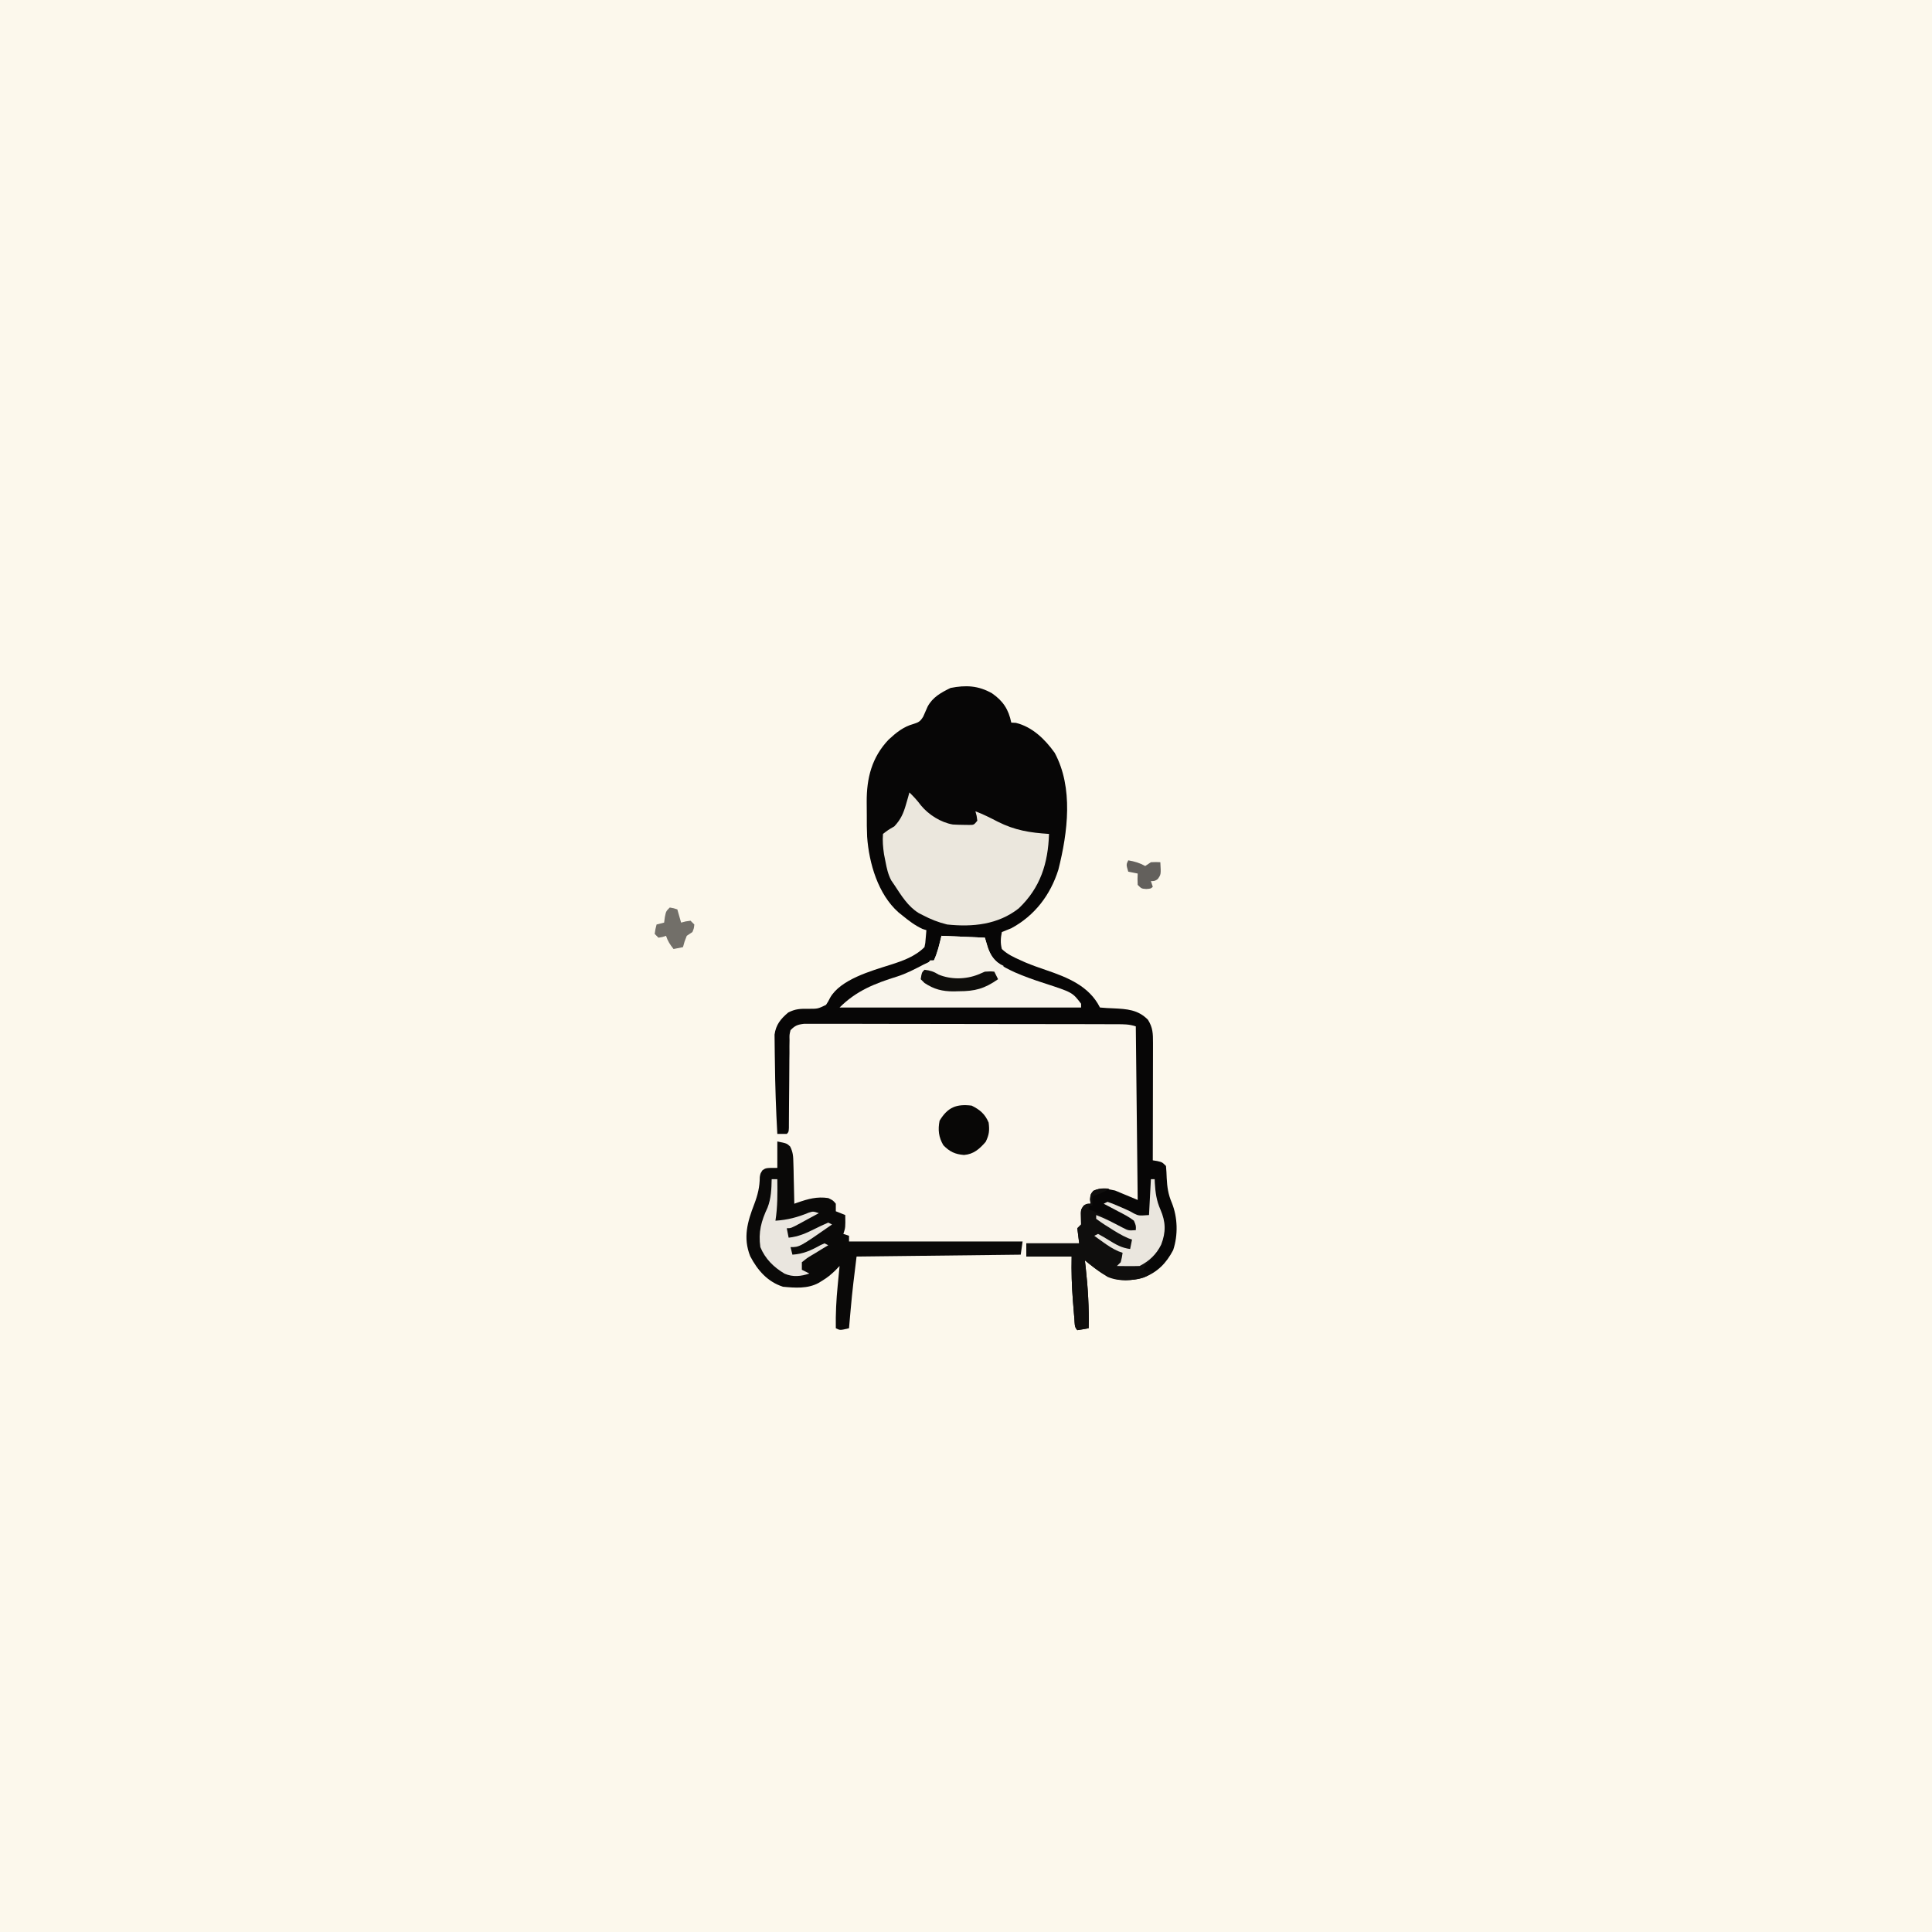 <svg version="1.1" xmlns="http://www.w3.org/2000/svg" width="1024" height="1024">
<rect width="100%" height="100%" fill="#333333" stroke="none"/>
<path d="M0 0 C337.92 0 675.84 0 1024 0 C1024 337.92 1024 675.84 1024 1024 C686.08 1024 348.16 1024 0 1024 C0 686.08 0 348.16 0 0 Z " fill="#FCF8EC" transform="translate(0,0)"/>
<path d="M0 0 C5.91 4.11 8.8 8.56 10.23 15.55 C11.03 15.59 11.84 15.63 12.67 15.68 C21.4 17.82 28.11 24.38 33.23 31.55 C43.21 50.04 40.19 73.65 35.19 93.5 C30.98 106.9 22.68 117.83 10.23 124.55 C8.57 125.24 6.91 125.92 5.23 126.55 C4.59 129.73 4.4 132.39 5.23 135.55 C8.16 138.36 11.55 139.91 15.23 141.55 C16.42 142.08 16.42 142.08 17.63 142.63 C21.24 144.14 24.91 145.44 28.62 146.7 C39.99 150.57 51.53 155.15 57.23 166.55 C59.58 166.78 61.94 166.91 64.29 166.99 C71.46 167.34 77.42 167.66 82.67 173.05 C85.28 177.22 85.35 180.39 85.34 185.23 C85.34 185.9 85.34 186.57 85.34 187.27 C85.34 189.49 85.34 191.71 85.33 193.94 C85.33 195.48 85.32 197.02 85.32 198.57 C85.32 202.62 85.31 206.68 85.3 210.74 C85.29 214.89 85.28 219.03 85.28 223.17 C85.27 231.3 85.25 239.42 85.23 247.55 C86.41 247.74 86.41 247.74 87.61 247.93 C90.23 248.55 90.23 248.55 92.23 250.55 C92.43 252.69 92.54 254.84 92.61 256.99 C92.86 261.79 93.4 265.58 95.29 269.99 C98.44 277.74 98.7 287.13 96.04 295.11 C92.39 302.05 87.82 306.79 80.43 309.63 C74.15 311.44 67.45 311.89 61.34 309.35 C57 306.78 53.15 303.72 49.23 300.55 C49.45 302.44 49.45 302.44 49.67 304.36 C50.86 315.15 51.5 325.69 51.23 336.55 C49.24 336.93 47.24 337.26 45.23 337.55 C42.72 335.04 43.44 328.75 43.17 325.36 C43.03 323.83 43.03 323.83 42.89 322.26 C42.23 314.28 42.23 306.63 42.23 298.55 C4.61 298.55 -33.01 298.55 -71.77 298.55 C-72.94 307.9 -74.09 317.18 -74.89 326.55 C-74.98 327.53 -75.07 328.5 -75.16 329.51 C-75.36 331.86 -75.57 334.2 -75.77 336.55 C-80.52 337.68 -80.52 337.68 -82.77 336.55 C-82.9 328.92 -82.53 321.45 -81.77 313.86 C-81.67 312.86 -81.58 311.86 -81.48 310.83 C-81.25 308.41 -81.01 305.98 -80.77 303.55 C-81.51 304.32 -82.25 305.09 -83.01 305.88 C-85.27 308.07 -87.23 309.69 -89.89 311.3 C-90.56 311.71 -91.22 312.12 -91.9 312.54 C-97.69 315.69 -104.38 315.16 -110.77 314.55 C-118.95 311.92 -124.28 305.81 -128.14 298.36 C-132.04 288.55 -129.61 280.12 -125.98 270.72 C-124.15 265.91 -123.1 261.63 -123.07 256.43 C-122.77 254.55 -122.77 254.55 -121.62 252.79 C-119.01 251.05 -116.85 251.47 -113.77 251.55 C-113.84 250.82 -113.91 250.08 -113.98 249.33 C-115.01 236.42 -115.03 223.49 -115.06 210.54 C-115.08 207.14 -115.11 203.74 -115.15 200.34 C-115.18 197.07 -115.19 193.79 -115.2 190.52 C-115.21 189.3 -115.23 188.09 -115.25 186.84 C-115.23 180.45 -115.18 176.35 -110.77 171.55 C-106.21 167.68 -103.11 167.16 -97.21 167.24 C-92.28 167.24 -92.28 167.24 -87.96 165.15 C-86.8 163.37 -86.8 163.37 -85.83 161.45 C-80.38 151.69 -63.99 147.13 -53.89 143.93 C-47.29 141.83 -40.75 139.53 -35.77 134.55 C-35.31 132.35 -35.31 132.35 -35.14 129.93 C-35.07 129.11 -35 128.29 -34.92 127.45 C-34.87 126.82 -34.82 126.2 -34.77 125.55 C-35.43 125.34 -36.09 125.14 -36.77 124.93 C-40.92 123.02 -44.25 120.44 -47.77 117.55 C-48.37 117.07 -48.97 116.59 -49.59 116.09 C-60.36 106.53 -65.17 90.12 -66.17 76.08 C-66.35 72.26 -66.38 68.45 -66.35 64.62 C-66.33 62.29 -66.37 59.96 -66.4 57.62 C-66.47 45.02 -63.73 33.96 -54.77 24.55 C-50.69 20.79 -46.92 17.71 -41.52 16.24 C-38.77 15.37 -37.97 14.87 -36.44 12.36 C-35.65 10.6 -34.88 8.83 -34.11 7.06 C-31.44 2.06 -26.92 -0.4 -21.96 -2.82 C-13.85 -4.41 -7.29 -4.11 0 0 Z " fill="#FBF6EC" transform="translate(525.77,367.449)"/>
<path d="M0 0 C5.91 4.11 8.8 8.56 10.23 15.55 C11.03 15.59 11.84 15.63 12.67 15.68 C21.4 17.82 28.11 24.38 33.23 31.55 C43.21 50.04 40.19 73.65 35.19 93.5 C30.98 106.9 22.68 117.83 10.23 124.55 C8.57 125.24 6.91 125.92 5.23 126.55 C4.59 129.73 4.4 132.39 5.23 135.55 C8.16 138.36 11.55 139.91 15.23 141.55 C16.42 142.08 16.42 142.08 17.63 142.63 C21.24 144.14 24.91 145.44 28.62 146.7 C39.99 150.57 51.53 155.15 57.23 166.55 C59.58 166.78 61.94 166.91 64.29 166.99 C71.46 167.34 77.42 167.66 82.67 173.05 C85.28 177.22 85.35 180.39 85.34 185.23 C85.34 185.9 85.34 186.57 85.34 187.27 C85.34 189.49 85.34 191.71 85.33 193.94 C85.33 195.48 85.32 197.02 85.32 198.57 C85.32 202.62 85.31 206.68 85.3 210.74 C85.29 214.89 85.28 219.03 85.28 223.17 C85.27 231.3 85.25 239.42 85.23 247.55 C86.41 247.74 86.41 247.74 87.61 247.93 C90.23 248.55 90.23 248.55 92.23 250.55 C92.43 252.69 92.54 254.84 92.61 256.99 C92.86 261.79 93.4 265.58 95.29 269.99 C98.44 277.74 98.7 287.13 96.04 295.11 C92.39 302.05 87.82 306.79 80.43 309.63 C74.15 311.44 67.45 311.89 61.34 309.35 C57 306.78 53.15 303.72 49.23 300.55 C49.45 302.44 49.45 302.44 49.67 304.36 C50.86 315.15 51.5 325.69 51.23 336.55 C49.24 336.93 47.24 337.26 45.23 337.55 C43.59 335.92 43.89 333.95 43.7 331.7 C43.61 330.69 43.52 329.68 43.43 328.64 C43.3 327.02 43.3 327.02 43.17 325.36 C43.08 324.28 42.99 323.19 42.9 322.07 C42.28 314.19 42.05 306.46 42.23 298.55 C34.31 298.55 26.39 298.55 18.23 298.55 C18.23 296.24 18.23 293.93 18.23 291.55 C27.47 291.55 36.71 291.55 46.23 291.55 C45.9 288.91 45.57 286.27 45.23 283.55 C45.89 282.89 46.55 282.23 47.23 281.55 C47.2 279.52 47.16 277.49 47.11 275.46 C47.23 273.55 47.23 273.55 48.61 271.55 C50.23 270.55 50.23 270.55 52.23 270.55 C52.15 269.79 52.07 269.02 51.98 268.24 C52.23 265.55 52.23 265.55 53.67 263.68 C57.84 261.84 60.8 262.66 65.23 263.55 C69.19 265.2 73.15 266.85 77.23 268.55 C76.9 238.19 76.57 207.83 76.23 176.55 C72.71 175.38 69.93 175.42 66.21 175.41 C65.14 175.41 65.14 175.41 64.04 175.4 C61.62 175.39 59.21 175.39 56.8 175.39 C55.07 175.39 53.34 175.38 51.61 175.37 C46.92 175.36 42.22 175.36 37.52 175.35 C34.58 175.35 31.65 175.34 28.72 175.34 C19.54 175.33 10.37 175.32 1.2 175.31 C-9.4 175.31 -20 175.29 -30.6 175.26 C-38.79 175.24 -46.98 175.23 -55.17 175.23 C-60.06 175.23 -64.95 175.22 -69.84 175.2 C-74.44 175.19 -79.04 175.18 -83.65 175.19 C-85.34 175.19 -87.03 175.19 -88.72 175.18 C-91.02 175.17 -93.32 175.17 -95.63 175.18 C-96.92 175.18 -98.21 175.18 -99.54 175.18 C-102.97 175.57 -104.38 176.1 -106.77 178.55 C-107.38 181.01 -107.38 181.01 -107.3 183.83 C-107.32 184.91 -107.33 185.99 -107.35 187.1 C-107.35 188.26 -107.35 189.42 -107.34 190.62 C-107.36 191.81 -107.37 193.01 -107.39 194.23 C-107.43 198.05 -107.44 201.86 -107.46 205.68 C-107.49 209.5 -107.52 213.32 -107.56 217.14 C-107.58 219.52 -107.6 221.9 -107.61 224.28 C-107.61 225.35 -107.62 226.42 -107.63 227.53 C-107.63 228.48 -107.63 229.42 -107.64 230.4 C-107.77 232.55 -107.77 232.55 -108.77 233.55 C-110.44 233.59 -112.1 233.59 -113.77 233.55 C-114.49 220.78 -114.93 207.99 -115.06 195.2 C-115.07 193.73 -115.1 192.26 -115.13 190.8 C-115.17 188.71 -115.19 186.63 -115.2 184.55 C-115.21 183.34 -115.22 182.14 -115.24 180.9 C-114.5 175.62 -111.98 172.58 -107.99 169.2 C-104.13 167.23 -101.52 167.18 -97.21 167.24 C-92.28 167.24 -92.28 167.24 -87.96 165.15 C-86.8 163.37 -86.8 163.37 -85.83 161.45 C-80.38 151.69 -63.99 147.13 -53.89 143.93 C-47.29 141.83 -40.75 139.53 -35.77 134.55 C-35.31 132.35 -35.31 132.35 -35.14 129.93 C-35.07 129.11 -35 128.29 -34.92 127.45 C-34.87 126.82 -34.82 126.2 -34.77 125.55 C-35.43 125.34 -36.09 125.14 -36.77 124.93 C-40.92 123.02 -44.25 120.44 -47.77 117.55 C-48.37 117.07 -48.97 116.59 -49.59 116.09 C-60.36 106.53 -65.17 90.12 -66.17 76.08 C-66.35 72.26 -66.38 68.45 -66.35 64.62 C-66.33 62.29 -66.37 59.96 -66.4 57.62 C-66.47 45.02 -63.73 33.96 -54.77 24.55 C-50.69 20.79 -46.92 17.71 -41.52 16.24 C-38.77 15.37 -37.97 14.87 -36.44 12.36 C-35.65 10.6 -34.88 8.83 -34.11 7.06 C-31.44 2.06 -26.92 -0.4 -21.96 -2.82 C-13.85 -4.41 -7.29 -4.11 0 0 Z " fill="#070606" transform="translate(525.77,367.449)"/>
<path d="M0 0 C2.27 2.21 4.23 4.32 6.12 6.88 C10.15 11.8 16.69 15.94 23 17 C24.87 17.12 26.75 17.17 28.62 17.19 C29.59 17.2 30.55 17.22 31.54 17.23 C34.18 17.25 34.18 17.25 36 15 C35.68 12.4 35.68 12.4 35 10 C39.11 11.55 42.92 13.48 46.81 15.5 C55.89 20.09 63.88 21.36 74 22 C73.5 37.56 69.44 50.51 57.98 61.43 C46.99 70.11 33.48 71.43 20 70 C15.33 68.86 11.25 67.24 7 65 C6.32 64.65 5.64 64.3 4.93 63.94 C-0.81 60.43 -4.36 54.51 -8 49 C-8.54 48.21 -9.08 47.43 -9.63 46.62 C-11.35 43.33 -11.99 40.26 -12.69 36.62 C-12.94 35.36 -13.19 34.09 -13.45 32.79 C-13.99 29.09 -14.3 25.73 -14 22 C-11.25 19.88 -11.25 19.88 -8 18 C-4.55 14.33 -3.11 11 -1.75 6.19 C-1.25 4.45 -1.25 4.45 -0.73 2.67 C-0.49 1.79 -0.25 0.91 0 0 Z " fill="#EBE7DD" transform="translate(482,420)"/>
<path d="M0 0 C5 1 5 1 6.78 2.66 C8.37 5.72 8.43 8.07 8.51 11.52 C8.56 13.39 8.56 13.39 8.62 15.3 C8.64 16.61 8.66 17.91 8.69 19.25 C8.74 21.23 8.74 21.23 8.79 23.24 C8.87 26.49 8.94 29.75 9 33 C9.59 32.79 10.19 32.58 10.8 32.36 C16.36 30.42 21.09 29.12 27 30 C29.56 31.25 29.56 31.25 31 33 C31 34.32 31 35.64 31 37 C32.65 37.66 34.3 38.32 36 39 C36.12 45.62 36.12 45.62 35 49 C35.99 49.33 36.98 49.66 38 50 C38 50.99 38 51.98 38 53 C68.36 53 98.72 53 130 53 C129.67 55.31 129.34 57.62 129 60 C85.94 60.5 85.94 60.5 42 61 C40.83 70.35 39.68 79.63 38.88 89 C38.79 89.98 38.7 90.95 38.61 91.96 C38.41 94.31 38.2 96.65 38 99 C33.25 100.12 33.25 100.12 31 99 C30.87 91.37 31.24 83.9 32 76.31 C32.1 75.31 32.19 74.31 32.29 73.28 C32.52 70.85 32.76 68.43 33 66 C32.26 66.77 31.52 67.54 30.76 68.33 C28.5 70.51 26.54 72.14 23.88 73.75 C23.21 74.16 22.55 74.56 21.87 74.98 C16.08 78.13 9.39 77.61 3 77 C-5.18 74.37 -10.51 68.26 -14.38 60.81 C-18.27 51 -15.84 42.57 -12.21 33.17 C-10.38 28.36 -9.33 24.08 -9.3 18.88 C-9 17 -9 17 -7.86 15.24 C-6 14 -6 14 0 14 C0 9.38 0 4.76 0 0 Z " fill="#0A0908" transform="translate(412,605)"/>
<path d="M0 0 C7.59 0.33 15.18 0.66 23 1 C23.47 2.69 23.95 4.38 24.44 6.12 C27.24 13.74 31.76 16.01 38.83 19.33 C43.84 21.51 48.92 23.33 54.12 25 C69.44 29.98 69.44 29.98 74 36 C74 36.66 74 37.32 74 38 C31.76 38 -10.48 38 -54 38 C-45.12 29.12 -35.35 25.27 -23.44 21.56 C-18.57 20 -14.13 17.66 -9.6 15.3 C-7 14 -7 14 -4 13 C-1.86 8.85 -1.15 4.58 0 0 Z " fill="#F9F5EC" transform="translate(499,496)"/>
<path d="M0 0 C0.66 0 1.32 0 2 0 C2.03 0.68 2.05 1.36 2.08 2.05 C2.39 7.17 2.97 11.42 5.06 16.12 C7.49 21.75 8.08 26.4 6.3 32.32 C4.37 37.11 1.79 40.82 -1.73 44.59 C-3.11 45.99 -3.11 45.99 -4 48 C-2.35 48.33 -0.7 48.66 1 49 C-2.87 52.87 -7.97 53.34 -13.25 53.5 C-22.52 53.37 -28.07 48.61 -35 43 C-34.86 44.26 -34.71 45.52 -34.56 46.81 C-33.38 57.6 -32.73 68.14 -33 79 C-34.99 79.38 -36.99 79.71 -39 80 C-40.64 78.36 -40.34 76.4 -40.54 74.14 C-40.67 72.63 -40.67 72.63 -40.8 71.09 C-40.89 70.01 -40.97 68.93 -41.06 67.81 C-41.15 66.73 -41.24 65.64 -41.33 64.52 C-41.95 56.64 -42.18 48.91 -42 41 C-49.92 41 -57.84 41 -66 41 C-66 38.69 -66 36.38 -66 34 C-56.76 34 -47.52 34 -38 34 C-38.33 31.36 -38.66 28.72 -39 26 C-38.34 25.34 -37.68 24.68 -37 24 C-37.03 21.97 -37.07 19.94 -37.12 17.91 C-37 16 -37 16 -35.62 14 C-34 13 -34 13 -32 13 C-32.08 12.24 -32.16 11.47 -32.25 10.69 C-32 8 -32 8 -30.38 6.19 C-27.43 4.71 -25.25 4.78 -22 5 C-24.99 6.99 -27.6 7.94 -31 9 C-31 10.65 -31 12.3 -31 14 C-31.66 14 -32.32 14 -33 14 C-33 14.66 -33 15.32 -33 16 C-32.34 16.23 -31.68 16.45 -31 16.69 C-28.51 17.78 -26.46 18.92 -24.19 20.38 C-16.64 25.36 -16.64 25.36 -8 27 C-7.87 24.65 -7.87 24.65 -9 22 C-11.49 20.03 -14.24 18.63 -17.06 17.19 C-17.82 16.78 -18.58 16.37 -19.36 15.96 C-21.23 14.95 -23.12 13.98 -25 13 C-24.34 12.67 -23.68 12.34 -23 12 C-20.32 12.93 -20.32 12.93 -17.12 14.31 C-16.08 14.76 -15.03 15.21 -13.95 15.68 C-11 17 -11 17 -8.99 18.17 C-6.44 19.39 -6.44 19.39 -1 19 C-0.67 12.73 -0.34 6.46 0 0 Z " fill="#0F0E0D" transform="translate(610,625)"/>
<path d="M0 0 C7.59 0.33 15.18 0.66 23 1 C23.54 2.73 24.07 4.46 24.62 6.25 C26.5 11.49 28.01 13.62 33 16 C32.53 16.39 32.05 16.78 31.56 17.19 C29.79 18.92 29.79 18.92 29.64 21.44 C29 24 29 24 27.42 25.58 C21.32 28.95 15.71 29.49 8.88 29.56 C7.6 29.58 7.6 29.58 6.31 29.61 C-0.46 29.5 -6.13 27.87 -11 23 C-10.72 19.04 -8.32 16.09 -6 13 C-5.34 13 -4.68 13 -4 13 C-2.09 8.64 -1.19 4.78 0 0 Z " fill="#F6F2E8" transform="translate(499,496)"/>
<path d="M0 0 C0.99 0 1.98 0 3 0 C3.09 7.42 3.17 14.66 2 22 C8.46 21.58 13.63 20.22 19.62 17.74 C22 17 22 17 25 18 C22.54 19.34 20.09 20.67 17.62 22 C16.93 22.38 16.23 22.76 15.51 23.16 C10.23 26 10.23 26 8 26 C8.33 27.65 8.66 29.3 9 31 C14.2 30.43 18.15 28.69 22.75 26.38 C25.15 25.17 27.53 24.06 30 23 C30.66 23.33 31.32 23.66 32 24 C14.77 36 14.77 36 10 36 C10.33 37.32 10.66 38.64 11 40 C16.78 39.62 20.81 37.76 25.86 34.96 C26.57 34.64 27.27 34.33 28 34 C28.99 34.5 28.99 34.5 30 35 C28.99 35.6 27.98 36.21 26.94 36.83 C25.62 37.63 24.31 38.44 23 39.25 C22.33 39.65 21.66 40.04 20.98 40.45 C18.81 41.75 18.81 41.75 16 44 C16 45.32 16 46.64 16 48 C17.32 48.66 18.64 49.32 20 50 C15.47 51.51 11.31 51.98 6.88 50.09 C1.12 46.69 -3.4 42.27 -6 36 C-7.14 28.04 -5.53 22.21 -2.18 15.05 C-0.28 10.15 -0.1 5.21 0 0 Z " fill="#EAE6DF" transform="translate(409,625)"/>
<path d="M0 0 C0.66 0 1.32 0 2 0 C2.03 0.68 2.05 1.36 2.08 2.05 C2.39 7.17 2.97 11.42 5.06 16.12 C7.89 22.67 8.02 28.01 5.44 34.69 C2.94 39.8 -0.92 43.46 -6 46 C-8.04 46.07 -10.08 46.08 -12.12 46.06 C-13.22 46.05 -14.32 46.04 -15.45 46.04 C-16.29 46.02 -17.13 46.01 -18 46 C-17.34 45.34 -16.68 44.68 -16 44 C-15.35 41.43 -15.35 41.43 -15 39 C-16.07 38.62 -16.07 38.62 -17.17 38.23 C-20.2 36.91 -22.63 35.31 -25.31 33.38 C-26.2 32.74 -27.08 32.11 -27.99 31.46 C-28.65 30.98 -29.32 30.5 -30 30 C-29.34 29.67 -28.68 29.34 -28 29 C-26.02 30.05 -24.09 31.19 -22.19 32.38 C-18.42 34.72 -15.43 36.43 -11 37 C-10.67 35.35 -10.34 33.7 -10 32 C-10.67 31.76 -11.35 31.53 -12.04 31.28 C-15.72 29.69 -18.95 27.66 -22.31 25.5 C-22.96 25.1 -23.6 24.69 -24.27 24.28 C-25.88 23.24 -27.45 22.13 -29 21 C-29 20.34 -29 19.68 -29 19 C-24.07 20.87 -19.5 23.3 -14.84 25.76 C-11.91 27.27 -11.91 27.27 -8 27 C-7.87 24.65 -7.87 24.65 -9 22 C-11.49 20.03 -14.24 18.63 -17.06 17.19 C-17.82 16.78 -18.58 16.37 -19.36 15.96 C-21.23 14.95 -23.12 13.98 -25 13 C-24.34 12.67 -23.68 12.34 -23 12 C-20.32 12.93 -20.32 12.93 -17.12 14.31 C-15.55 14.99 -15.55 14.99 -13.95 15.68 C-11 17 -11 17 -8.99 18.17 C-6.44 19.39 -6.44 19.39 -1 19 C-0.67 12.73 -0.34 6.46 0 0 Z " fill="#EAE6DE" transform="translate(610,625)"/>
<path d="M0 0 C4.39 2.19 7.09 4.45 9 9 C9.53 13.17 9.29 15.4 7.44 19.19 C4.19 22.94 1.06 25.76 -4.05 26.16 C-8.75 25.8 -11.66 24.44 -15 21 C-17.5 16.77 -17.95 12.81 -17 8 C-12.7 0.88 -8.12 -0.98 0 0 Z " fill="#080706" transform="translate(515,586)"/>
<path d="M0 0 C3 0.34 4.92 0.95 7.5 2.56 C14.06 5.26 21.89 5.14 28.5 2.5 C29.65 2 30.81 1.51 32 1 C35 0.81 35 0.81 37 1 C37.66 2.32 38.32 3.64 39 5 C31.78 10.04 26.85 11.36 18.19 11.38 C17.32 11.4 16.46 11.42 15.57 11.45 C9.52 11.48 5.06 10.37 0 7 C-0.66 6.34 -1.32 5.68 -2 5 C-1.46 1.46 -1.46 1.46 0 0 Z " fill="#0E0D0B" transform="translate(490,514)"/>
<path d="M0 0 C2.12 0.38 2.12 0.38 4 1 C4.66 3.31 5.32 5.62 6 8 C6.78 7.79 7.57 7.59 8.38 7.38 C9.67 7.19 9.67 7.19 11 7 C11.66 7.66 12.32 8.32 13 9 C12.81 11 12.81 11 12 13 C11.01 13.66 10.02 14.32 9 15 C7.79 18.05 7.79 18.05 7 21 C5.35 21.33 3.7 21.66 2 22 C0.11 19.61 -1.02 17.93 -2 15 C-2.62 15.21 -3.24 15.41 -3.88 15.62 C-4.58 15.75 -5.28 15.87 -6 16 C-6.66 15.34 -7.32 14.68 -8 14 C-7.62 11.38 -7.62 11.38 -7 9 C-5.68 8.67 -4.36 8.34 -3 8 C-2.81 6.58 -2.81 6.58 -2.62 5.12 C-2 2 -2 2 0 0 Z " fill="#726F69" transform="translate(355,481)"/>
<path d="M0 0 C3.34 0.56 6.03 1.35 9 3 C9.99 2.34 10.98 1.68 12 1 C14.69 0.88 14.69 0.88 17 1 C17.37 7.48 17.37 7.48 15.62 9.94 C14 11 14 11 12 11 C12.33 11.99 12.66 12.98 13 14 C12 15 12 15 9.56 15.19 C7 15 7 15 5 13 C4.88 9.88 4.88 9.88 5 7 C3.35 6.67 1.7 6.34 0 6 C-1.12 2.25 -1.12 2.25 0 0 Z " fill="#63605C" transform="translate(598,456)"/>
</svg>
